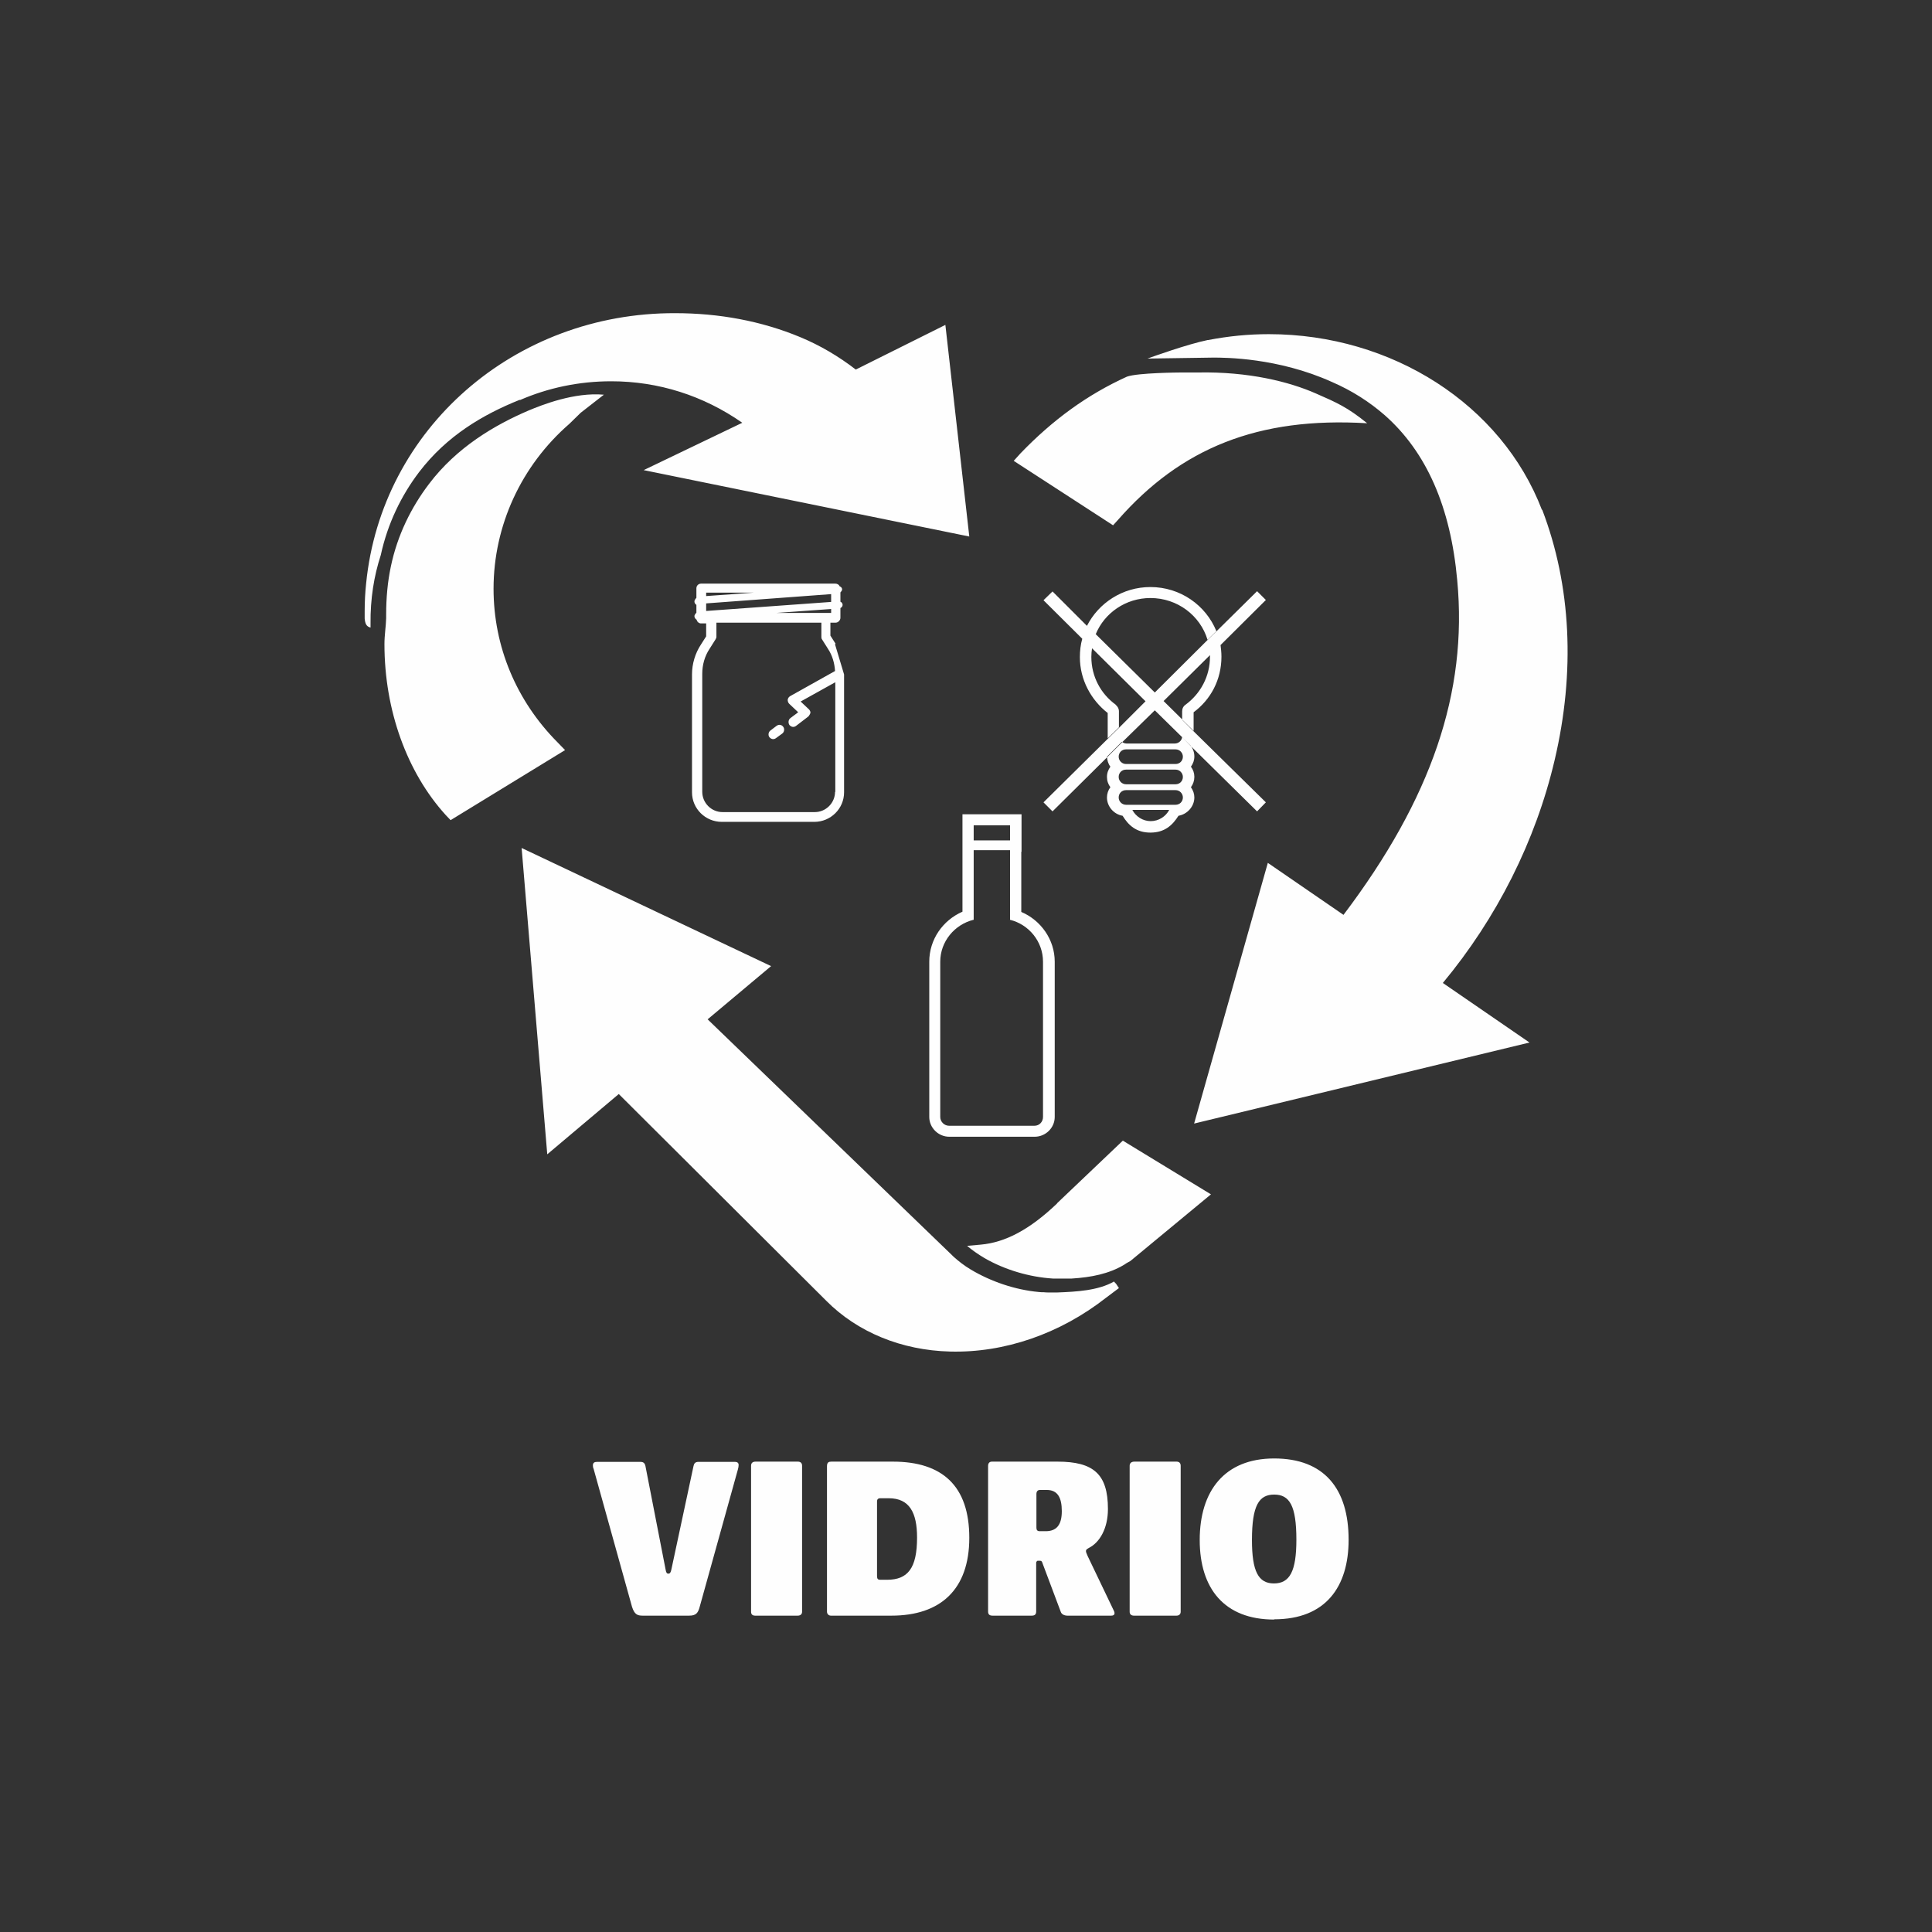 <?xml version="1.0" encoding="UTF-8"?>
<!DOCTYPE svg PUBLIC "-//W3C//DTD SVG 1.1//EN" "http://www.w3.org/Graphics/SVG/1.1/DTD/svg11.dtd">
<!-- Creator: CorelDRAW -->
<svg xmlns="http://www.w3.org/2000/svg" xml:space="preserve" width="466px" height="466px" version="1.1" style="shape-rendering:geometricPrecision; text-rendering:geometricPrecision; image-rendering:optimizeQuality; fill-rule:evenodd; clip-rule:evenodd"
viewBox="0 0 79.15 79.15"
 xmlns:xlink="http://www.w3.org/1999/xlink"
 xmlns:xodm="http://www.corel.com/coreldraw/odm/2003"
 data-name="Capa 2">
 <rect x="0" y="0" width="79.15" height="79.15" fill="#333333" stroke="none"/>
 <defs>
  <style type="text/css">
   <![CDATA[
    .fil1 {fill:none}
    .fil0 {fill:#FEFEFE;fill-rule:nonzero}
   ]]>
  </style>
   <clipPath id="id0">
    <path d="M0 0l79.15 0 0 79.15 -79.15 0 0 -79.15z"/>
   </clipPath>
 </defs>
 <g id="Capa_x0020_1">
  <g>
  </g>
  <g style="clip-path:url(#id0)">
   <g id="_2466991891200">
    <g id="Vidrio_x0020_Picto.svg">
     <g id="Capa_1-2" data-name="Capa 1">
      <path class="fil0" d="M23.15 30.73l-4.69 2.87 -0.2 -0.21c-1.59,-1.75 -2.51,-4.3 -2.51,-7 0,-0.37 0.06,-0.72 0.07,-1.06 0,-0.05 0,-0.1 0,-0.16 0,-0.68 0.06,-1.33 0.19,-1.95 0.27,-1.3 0.84,-2.44 1.57,-3.4 1.13,-1.49 2.67,-2.4 4.07,-3 0.55,-0.23 1.88,-0.76 3.09,-0.65l-0.95 0.74 -0.46 0.45c-1.98,1.72 -3.11,4.18 -3.11,6.76 0,2.36 0.93,4.59 2.62,6.29l0.31 0.32 0 0zm20.16 18.57c-1.12,1.07 -2.12,1.6 -3.13,1.69l-0.56 0.05c0.2,0.17 0.44,0.34 0.71,0.5 0.83,0.48 1.84,0.78 2.81,0.84 0.07,0 0.14,0 0.21,0 0.07,0 0.13,0 0.2,0 0,0 0,0 0.01,0 0.11,0 0.23,0 0.34,0 0.8,-0.05 1.53,-0.19 2.16,-0.57l0.09 -0.06c0.05,-0.03 0.11,-0.06 0.16,-0.09l3.3 -2.73 -3.61 -2.2 -2.7 2.57 0.01 0zm19.86 -28.41c-1.65,-4.31 -6.14,-7.2 -11.19,-7.2 -0.83,0 -1.65,0.08 -2.48,0.24 0,0 -0.02,0 -0.02,0 -0.83,0.17 -2.25,0.68 -2.47,0.76 0,0 -0.02,0 -0.02,0 0.1,0 2.65,-0.04 2.72,-0.04 0.46,0 2.65,0 4.86,1 0.81,0.35 1.53,0.81 2.16,1.36 1.71,1.51 2.7,3.76 2.97,6.77 0.43,4.58 -1.06,8.94 -4.66,13.7l-3.1 -2.13 -3.02 10.68 13.74 -3.32 -3.55 -2.44c2.21,-2.66 3.8,-5.81 4.58,-9.13 0.85,-3.61 0.68,-7.15 -0.51,-10.26l-0.01 0.01zm-17.53 31.61c-0.64,0.37 -1.53,0.42 -2.33,0.45 -0.11,0 -0.22,0 -0.33,0 0,0 0,0 -0.01,0 -0.06,0 -0.14,0 -0.21,-0.01 -0.07,0 -0.14,0 -0.21,-0.01 -0.97,-0.09 -1.96,-0.43 -2.78,-0.92 -0.27,-0.16 -0.51,-0.35 -0.71,-0.53 -0.02,-0.02 -0.04,-0.04 -0.06,-0.06l-10.01 -9.66 2.6 -2.18 -10.22 -4.84 1.05 12.55 2.93 -2.47 8.5 8.47c1.28,1.29 3.09,2.03 5.07,2.08 2.22,0.06 4.5,-0.72 6.4,-2.21l0.52 -0.39 -0.12 -0.18 -0.07 -0.07 -0.01 -0.02zm-24.34 -36.11c1.15,-0.5 2.42,-0.77 3.74,-0.77 1.94,0 3.78,0.59 5.37,1.7l-4.04 1.94 13.34 2.72 -0.98 -8.67 -3.67 1.83c-0.7,-0.54 -1.46,-0.99 -2.28,-1.33 -1.59,-0.66 -3.32,-0.98 -5.12,-0.98 -6.59,-0.02 -12.03,4.74 -12.66,11.07 -0.04,0.37 -0.06,0.76 -0.06,1.13 0,0.1 0,0.19 0,0.27 0,0.02 0,0.04 0,0.04l0 0c0.02,0.21 0.07,0.33 0.24,0.37 0,-0.05 0,-0.1 0,-0.16 -0.01,-1.02 0.14,-1.95 0.42,-2.81 0.28,-1.29 0.84,-2.44 1.57,-3.4 1.13,-1.48 2.6,-2.35 4.12,-2.96l0.01 0.01zm24.5 4.91c2.58,-2.94 5.74,-4.23 10.21,-3.96 -0.8,-0.65 -1.25,-0.85 -2.1,-1.22 -1.09,-0.48 -2.75,-0.9 -4.83,-0.86l-0.68 0c-0.06,0 -1.78,0.01 -2.23,0.17 -1.63,0.74 -3.04,1.77 -4.36,3.14l-0.28 0.31 4.07 2.64 0.2 -0.22 0 0zm4.04 4.55l-0.37 0.36c-0.3,-0.99 -1.23,-1.71 -2.34,-1.71 -1.01,0 -1.88,0.61 -2.24,1.48l-0.36 -0.34c0.48,-0.94 1.46,-1.59 2.6,-1.59 1.23,0 2.27,0.75 2.7,1.8l0.01 0zm-1.4 3.63l-0.77 -0.76 1.91 -1.89 0.43 -0.41 1.85 -1.84 -0.36 -0.36 -1.65 1.63 -0.37 0.36 -2.17 2.16 -2.41 -2.38 -0.36 -0.34 -1.42 -1.42 -0.37 0.36 1.59 1.58 0.4 0.39 2.19 2.17 -1.08 1.08 -0.46 0.45 -2.64 2.61 0.37 0.37 2.24 -2.22 0.61 -0.61 1.34 -1.31 1.13 1.11 0.35 0.36 2.71 2.67 0.36 -0.37 -2.96 -2.91 -0.46 -0.46 0 -0.02zm0.49 2.35c0,0.15 -0.05,0.3 -0.14,0.42 0.09,0.13 0.14,0.27 0.14,0.42 0,0.37 -0.29,0.69 -0.65,0.75 -0.24,0.38 -0.56,0.69 -1.15,0.69 -0.58,0 -0.9,-0.3 -1.14,-0.69 -0.36,-0.06 -0.64,-0.38 -0.64,-0.75 0,-0.15 0.05,-0.3 0.14,-0.42 -0.09,-0.12 -0.14,-0.26 -0.14,-0.42 0,-0.16 0.05,-0.29 0.14,-0.42 -0.09,-0.12 -0.13,-0.26 -0.14,-0.41l0.61 -0.61c0.05,0.04 0.12,0.07 0.19,0.07l1.98 0c0.15,0 0.28,-0.11 0.3,-0.26l0.35 0.35c0,0 0,0 0,0 0.1,0.13 0.15,0.28 0.15,0.44 0,0.16 -0.05,0.29 -0.14,0.42 0.09,0.12 0.14,0.26 0.14,0.41l0 0.01zm-1.03 1.35l-1.51 0c0.14,0.27 0.43,0.46 0.75,0.46 0.33,0 0.62,-0.19 0.76,-0.46l0 0zm0.56 -0.51c0,-0.16 -0.13,-0.3 -0.3,-0.3l-2.03 0c-0.17,0 -0.3,0.13 -0.3,0.3 0,0.17 0.14,0.3 0.3,0.3l2.03 0c0.17,0 0.3,-0.13 0.3,-0.3l0 0zm0 -0.84c0,-0.16 -0.13,-0.3 -0.3,-0.3l-2.03 0c-0.17,0 -0.3,0.13 -0.3,0.3 0,0.17 0.14,0.3 0.3,0.3l2.03 0c0.17,0 0.3,-0.13 0.3,-0.3l0 0zm0 -0.83c0,-0.16 -0.13,-0.3 -0.3,-0.3l-2.03 0c-0.17,0 -0.3,0.13 -0.3,0.3 0,0.17 0.14,0.3 0.3,0.3l2.03 0c0.17,0 0.3,-0.13 0.3,-0.3l0 0zm-6.62 3.89l0 2.47c0.8,0.34 1.37,1.13 1.37,2.04l0 6.36c0,0.45 -0.38,0.81 -0.82,0.81l-3.5 0c-0.45,0 -0.82,-0.37 -0.82,-0.81l0 -6.36c0,-0.92 0.56,-1.7 1.36,-2.05l0 -3.99 2.42 0 0 1.02c0,0 0,0.52 0,0.52l-0.01 -0.01zm-1.95 -0.46l1.49 0 0 -0.62 -1.49 0 0 0.62zm1.49 3.25l0 -2.85c0,0 -1.49,0 -1.49,0l0 2.85c-0.78,0.19 -1.37,0.89 -1.37,1.72l0 6.36c0,0.2 0.17,0.36 0.36,0.36l3.5 0c0.2,0 0.35,-0.16 0.35,-0.36l0 -6.36c0,-0.83 -0.58,-1.53 -1.36,-1.72l0.01 0zm8.62 -11.26l-0.43 0.41c0,0 0,0.06 0,0.08 0,0.8 -0.39,1.51 -1,1.96 -0.09,0.06 -0.14,0.16 -0.14,0.27l0 0.34 0.47 0.46 0 -0.76c0.7,-0.52 1.14,-1.33 1.14,-2.28 0,-0.17 -0.02,-0.34 -0.04,-0.5l0 0.02zm-4.29 2.45c-0.61,-0.44 -1,-1.15 -1,-1.96 0,-0.12 0.01,-0.24 0.03,-0.36l-0.4 -0.39c-0.07,0.25 -0.1,0.5 -0.1,0.76 0,0.93 0.46,1.76 1.14,2.29l0 0.96c0,0 0,0.06 0,0.08l0.46 -0.45 0 -0.66c0,-0.11 -0.06,-0.21 -0.14,-0.27l0.01 0zm-19.38 37.32l1.9 0c0.29,0 0.37,-0.11 0.44,-0.38l1.56 -5.61c0.02,-0.07 0.03,-0.13 0.03,-0.18 0,-0.08 -0.04,-0.13 -0.16,-0.13l-1.49 0c-0.13,0 -0.18,0.07 -0.2,0.18l-0.91 4.25c-0.03,0.12 -0.06,0.15 -0.12,0.15 -0.06,0 -0.09,-0.04 -0.11,-0.16l-0.83 -4.26c-0.03,-0.13 -0.11,-0.16 -0.2,-0.16l-1.78 0c-0.11,0 -0.17,0.04 -0.17,0.14 0,0.04 0,0.08 0.03,0.15l1.57 5.64c0.1,0.32 0.22,0.37 0.44,0.37l0 0zm4.61 0l1.74 0c0.1,0 0.18,-0.05 0.18,-0.16l0 -5.98c0,-0.11 -0.06,-0.17 -0.18,-0.17l-1.72 0c-0.13,0 -0.19,0.06 -0.19,0.17l0 5.98c0,0.11 0.06,0.16 0.17,0.16zm3.1 0l2.48 0c2.01,0 3.19,-1.07 3.19,-3.19 0,-2.13 -1.11,-3.12 -3.13,-3.12l-2.52 0c-0.11,0 -0.18,0.03 -0.18,0.19l0 5.96c0,0.08 0.06,0.16 0.16,0.16zm2.02 -1.47c-0.09,0 -0.13,-0.03 -0.13,-0.16l0 -3.05c0,-0.08 0.04,-0.13 0.13,-0.13l0.35 0c0.85,0 1.16,0.59 1.16,1.61 0,1.26 -0.38,1.73 -1.23,1.73l-0.28 0zm4.6 1.47l1.61 0c0.13,0 0.18,-0.06 0.18,-0.17l0 -2.01c0,0 0.02,-0.07 0.07,-0.07l0.08 0c0.07,0 0.09,0.03 0.12,0.13l0.74 1.97c0.03,0.09 0.14,0.15 0.27,0.15l1.8 0c0.09,0 0.13,-0.04 0.13,-0.1 0,-0.05 -0.02,-0.09 -0.08,-0.21l-1.02 -2.13c-0.06,-0.13 -0.07,-0.17 -0.07,-0.21 0,-0.05 0.03,-0.07 0.11,-0.12 0.45,-0.22 0.79,-0.8 0.79,-1.6 0,-1.43 -0.59,-1.94 -2.07,-1.94l-2.68 0c-0.11,0 -0.16,0.07 -0.16,0.18l0 5.96c0,0.11 0.05,0.17 0.18,0.17zm1.93 -3.46c-0.09,0 -0.13,-0.05 -0.13,-0.14l0 -1.38c0,-0.11 0.05,-0.17 0.15,-0.17l0.27 0c0.44,0 0.62,0.3 0.62,0.87 0,0.58 -0.23,0.82 -0.66,0.82l-0.26 0 0.01 0zm3.87 3.46l1.74 0c0.09,0 0.17,-0.05 0.17,-0.16l0 -5.98c0,-0.11 -0.06,-0.17 -0.17,-0.17l-1.72 0c-0.13,0 -0.2,0.06 -0.2,0.17l0 5.98c0,0.11 0.07,0.16 0.18,0.16zm5.74 0.15c2.11,0 3.05,-1.33 3.05,-3.26 0,-2.09 -1,-3.33 -3.05,-3.33 -2.04,0 -3.05,1.34 -3.05,3.34 0,1.99 1.01,3.26 3.05,3.26l0 -0.01zm-0.01 -1.47c-0.64,0 -0.9,-0.5 -0.9,-1.78 0,-1.42 0.29,-1.86 0.91,-1.86 0.63,0 0.91,0.45 0.91,1.85 0,1.29 -0.27,1.79 -0.92,1.79l0 0zm-20.38 -35.13l-0.25 0.19c-0.08,0.06 -0.1,0.19 -0.04,0.27 0.04,0.05 0.1,0.08 0.15,0.08 0.04,0 0.08,-0.01 0.12,-0.04l0.26 -0.19c0.08,-0.06 0.1,-0.19 0.04,-0.27 -0.07,-0.1 -0.19,-0.11 -0.28,-0.04l0 0zm2.42 -3.37l-0.21 -0.33 0 -0.53 0.21 0c0.11,0 0.2,-0.1 0.2,-0.2l0 -0.4c0.05,-0.02 0.09,-0.07 0.09,-0.13 0,-0.06 -0.04,-0.11 -0.09,-0.13l0 -0.38c0,0 0.07,-0.07 0.07,-0.12 0,-0.06 -0.04,-0.11 -0.1,-0.13 -0.03,-0.07 -0.1,-0.11 -0.18,-0.11l-5.5 0c-0.11,0 -0.19,0.09 -0.19,0.19l0 0.39c0,0 -0.08,0.08 -0.08,0.15 0,0.06 0.03,0.11 0.08,0.14l0 0.32c0,0 -0.08,0.08 -0.08,0.14 0,0.06 0.03,0.11 0.09,0.15 0.02,0.09 0.1,0.15 0.18,0.15l0.21 0 0 0.53 -0.21 0.33c-0.24,0.36 -0.37,0.8 -0.37,1.23l0 4.83c0,0.67 0.55,1.21 1.22,1.21l3.79 0c0.67,0 1.22,-0.54 1.22,-1.21l0 -4.83c-0.12,-0.41 -0.25,-0.82 -0.37,-1.23l0.02 -0.03zm-0.18 -1.26l-2.24 0 2.24 -0.16 0 0.16 0 0zm-5.12 -0.83l1.94 0 -1.94 0.14 0 -0.14zm0 0.75l0 -0.31 5.12 -0.38 0 0.32 -5.12 0.37zm5.28 7.41c0,0.45 -0.37,0.83 -0.83,0.83l-3.78 0c-0.46,0 -0.83,-0.38 -0.83,-0.83l0 -4.84c0,-0.36 0.1,-0.72 0.3,-1.02l0.24 -0.38c0,0 0.04,-0.07 0.04,-0.1l0 -0.59 4.3 0 0 0.59c0,0 0,0.07 0.03,0.1l0.24 0.38c0.18,0.27 0.27,0.59 0.29,0.91l-1.84 1.03c-0.05,0.03 -0.09,0.08 -0.1,0.15 0,0.06 0.02,0.12 0.06,0.16l0.37 0.35 -0.32 0.24c-0.08,0.06 -0.1,0.19 -0.04,0.28 0.04,0.05 0.1,0.08 0.15,0.08 0.04,0 0.08,-0.01 0.12,-0.04l0.51 -0.39c0,0 0.07,-0.09 0.08,-0.14 0.01,-0.05 -0.02,-0.11 -0.06,-0.15l-0.34 -0.32 1.42 -0.79 0 4.5 -0.01 -0.01z"/>
     </g>
    </g>
   </g>
  </g>
  <polygon class="fil1" points="0,0 79.15,0 79.15,79.15 0,79.15 "/>
 </g>
</svg>
